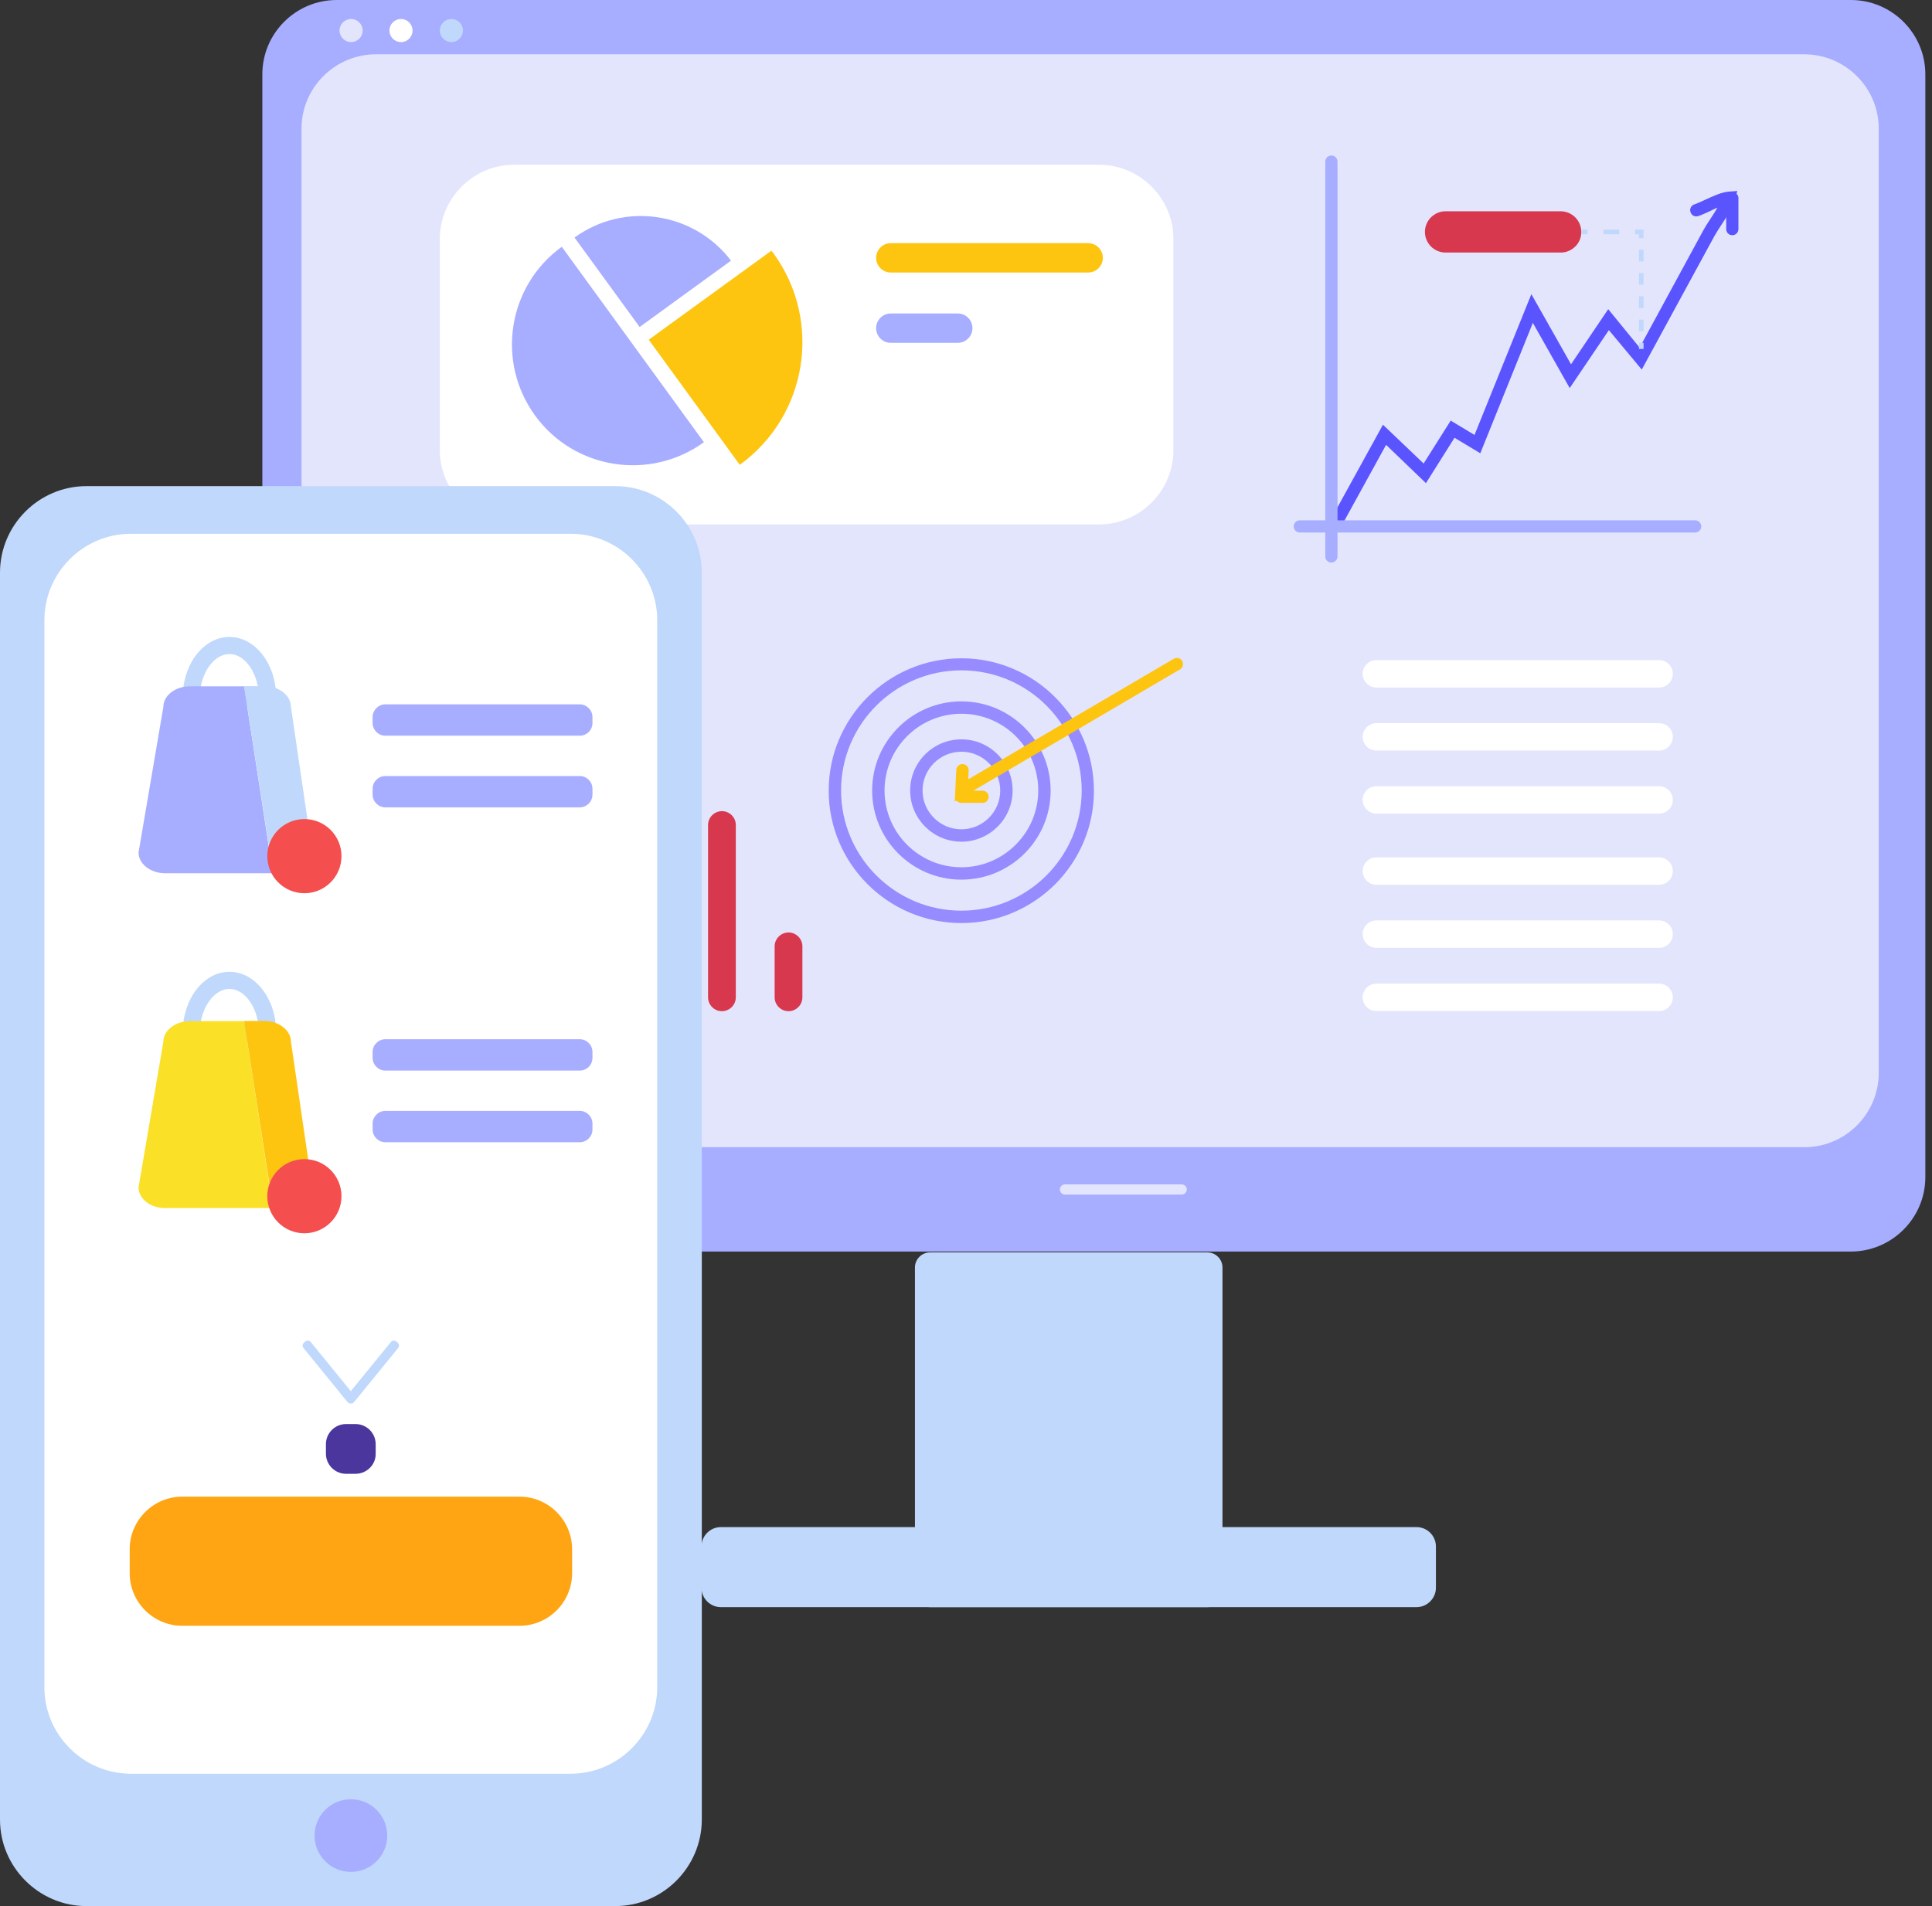 <svg width="152" height="150" viewBox="0 0 152 150" fill="none" xmlns="http://www.w3.org/2000/svg">
<rect x="0" y="0" width="152" height="150" fill="#333333" stroke="none"/>
<path d="M111.445 126.475H56.716C55.881 126.475 55.19 125.794 55.19 124.949V121.702C55.19 120.867 55.87 120.176 56.716 120.176H111.445C112.28 120.176 112.971 120.856 112.971 121.702V124.949C112.971 125.784 112.28 126.475 111.445 126.475Z" fill="#C0D8FB"/>
<path d="M94.993 126.475H73.169C72.519 126.475 71.983 125.939 71.983 125.289V99.744C71.983 99.094 72.519 98.558 73.169 98.558H94.993C95.642 98.558 96.178 99.094 96.178 99.744V125.289C96.178 125.939 95.652 126.475 94.993 126.475Z" fill="#C0D8FB"/>
<g clip-path="url(#clip0_1311_3735)">
<path d="M145.612 98.491H26.49C23.279 98.491 20.64 95.867 20.64 92.645V5.846C20.64 2.624 23.266 0 26.49 0H145.625C148.837 0 151.476 2.624 151.476 5.846V92.658C151.463 95.867 148.837 98.491 145.612 98.491Z" fill="#A7ADFF"/>
<path d="M141.959 90.281H29.572C26.36 90.281 23.721 87.657 23.721 84.435V10.119C23.721 6.911 26.347 4.274 29.572 4.274H141.959C145.17 4.274 147.81 6.898 147.81 10.119V84.435C147.81 87.657 145.183 90.281 141.959 90.281Z" fill="#E3E5FC"/>
<path d="M92.968 94.009H83.789C83.568 94.009 83.386 93.827 83.386 93.606C83.386 93.386 83.568 93.204 83.789 93.204H92.968C93.189 93.204 93.371 93.386 93.371 93.606C93.371 93.827 93.189 94.009 92.968 94.009Z" fill="#E3E5FC"/>
<path d="M27.622 3.313C28.124 3.313 28.532 2.905 28.532 2.403C28.532 1.901 28.124 1.494 27.622 1.494C27.119 1.494 26.711 1.901 26.711 2.403C26.711 2.905 27.119 3.313 27.622 3.313Z" fill="#E3E5FC"/>
<path d="M31.548 3.313C32.051 3.313 32.458 2.905 32.458 2.403C32.458 1.901 32.051 1.494 31.548 1.494C31.045 1.494 30.638 1.901 30.638 2.403C30.638 2.905 31.045 3.313 31.548 3.313Z" fill="white"/>
<path d="M35.514 3.313C36.016 3.313 36.424 2.905 36.424 2.403C36.424 1.901 36.016 1.494 35.514 1.494C35.011 1.494 34.603 1.901 34.603 2.403C34.603 2.905 35.011 3.313 35.514 3.313Z" fill="#C0D8FB"/>
<path d="M130.53 54.104H108.284C107.686 54.104 107.205 53.61 107.205 53.025C107.205 52.428 107.699 51.947 108.284 51.947H130.53C131.129 51.947 131.61 52.441 131.61 53.025C131.61 53.61 131.129 54.104 130.53 54.104Z" fill="white"/>
<path d="M130.53 59.066H108.284C107.686 59.066 107.205 58.572 107.205 57.988C107.205 57.39 107.699 56.909 108.284 56.909H130.53C131.129 56.909 131.61 57.403 131.61 57.988C131.61 58.572 131.129 59.066 130.53 59.066Z" fill="white"/>
<path d="M130.53 64.028H108.284C107.686 64.028 107.205 63.534 107.205 62.95C107.205 62.352 107.699 61.872 108.284 61.872H130.53C131.129 61.872 131.61 62.365 131.61 62.95C131.61 63.547 131.129 64.028 130.53 64.028Z" fill="white"/>
<path d="M130.53 69.627H108.284C107.686 69.627 107.205 69.133 107.205 68.549C107.205 67.951 107.699 67.471 108.284 67.471H130.53C131.129 67.471 131.61 67.964 131.61 68.549C131.61 69.146 131.129 69.627 130.53 69.627Z" fill="white"/>
<path d="M130.53 74.589H108.284C107.686 74.589 107.205 74.095 107.205 73.511C107.205 72.913 107.699 72.433 108.284 72.433H130.53C131.129 72.433 131.61 72.926 131.61 73.511C131.61 74.108 131.129 74.589 130.53 74.589Z" fill="white"/>
<path d="M130.53 79.564H108.284C107.686 79.564 107.205 79.071 107.205 78.486C107.205 77.888 107.699 77.408 108.284 77.408H130.53C131.129 77.408 131.61 77.901 131.61 78.486C131.61 79.071 131.129 79.564 130.53 79.564Z" fill="white"/>
<path d="M40.454 41.27H86.468C89.679 41.27 92.318 38.645 92.318 35.424V18.81C92.318 15.601 89.692 12.964 86.468 12.964H40.454C37.243 12.964 34.603 15.588 34.603 18.81V35.424C34.603 38.633 37.23 41.27 40.454 41.27Z" fill="white"/>
<path d="M35.852 79.577C35.254 79.577 34.76 79.084 34.76 78.486V53.363C34.76 52.766 35.254 52.272 35.852 52.272C36.45 52.272 36.944 52.766 36.944 53.363V78.486C36.957 79.084 36.463 79.577 35.852 79.577Z" fill="#D7384E"/>
<path d="M41.091 79.577C40.493 79.577 39.999 79.084 39.999 78.486V67.276C39.999 66.678 40.493 66.184 41.091 66.184C41.69 66.184 42.184 66.678 42.184 67.276V78.486C42.184 79.084 41.69 79.577 41.091 79.577Z" fill="#D7384E"/>
<path d="M46.331 79.577C45.733 79.577 45.239 79.084 45.239 78.486V56.585C45.239 55.987 45.733 55.494 46.331 55.494C46.929 55.494 47.423 55.987 47.423 56.585V78.486C47.423 79.084 46.929 79.577 46.331 79.577Z" fill="#D7384E"/>
<path d="M51.558 79.577C50.96 79.577 50.466 79.084 50.466 78.486V70.432C50.466 69.835 50.96 69.341 51.558 69.341C52.156 69.341 52.65 69.835 52.65 70.432V78.486C52.663 79.084 52.169 79.577 51.558 79.577Z" fill="#D7384E"/>
<path d="M56.797 79.577C56.199 79.577 55.705 79.084 55.705 78.486V64.924C55.705 64.327 56.199 63.833 56.797 63.833C57.396 63.833 57.89 64.327 57.89 64.924V78.486C57.89 79.084 57.396 79.577 56.797 79.577Z" fill="#D7384E"/>
<path d="M62.037 79.577C61.439 79.577 60.945 79.084 60.945 78.486V74.472C60.945 73.875 61.439 73.381 62.037 73.381C62.635 73.381 63.129 73.875 63.129 74.472V78.486C63.129 79.084 62.635 79.577 62.037 79.577Z" fill="#D7384E"/>
<path d="M42.093 32.696C45.174 36.944 51.129 37.879 55.38 34.8L44.199 19.42C39.947 22.499 39.011 28.448 42.093 32.696Z" fill="#A7ADFF"/>
<path d="M45.2 18.693L50.323 25.733L57.513 20.511C54.587 16.679 49.127 15.848 45.2 18.693Z" fill="#A7ADFF"/>
<path d="M60.841 19.914C60.789 19.849 60.737 19.797 60.685 19.732L51.038 26.734L58.202 36.58C63.545 32.709 64.729 25.253 60.841 19.914Z" fill="#FDC510"/>
<path d="M68.928 20.291C68.928 19.654 69.448 19.134 70.085 19.134H85.609C86.247 19.134 86.767 19.654 86.767 20.291C86.767 20.927 86.247 21.447 85.609 21.447H70.085C69.448 21.447 68.928 20.927 68.928 20.291Z" fill="#FDC510"/>
<path d="M68.928 25.824C68.928 25.188 69.448 24.668 70.085 24.668H75.351C75.988 24.668 76.508 25.188 76.508 25.824C76.508 26.461 75.988 26.98 75.351 26.98H70.085C69.448 26.98 68.928 26.461 68.928 25.824Z" fill="#A7ADFF"/>
<path d="M75.637 72.641C69.877 72.641 65.197 67.964 65.197 62.222C65.197 56.481 69.877 51.804 75.637 51.804C81.384 51.804 86.064 56.481 86.064 62.222C86.077 67.964 81.397 72.641 75.637 72.641ZM75.637 52.753C70.423 52.753 66.172 56.987 66.172 62.209C66.172 67.418 70.41 71.666 75.637 71.666C80.851 71.666 85.102 67.431 85.102 62.209C85.102 57.001 80.864 52.753 75.637 52.753Z" fill="#978CFF"/>
<path d="M75.637 69.224C71.762 69.224 68.616 66.081 68.616 62.209C68.616 58.338 71.762 55.195 75.637 55.195C79.511 55.195 82.658 58.338 82.658 62.209C82.671 66.081 79.511 69.224 75.637 69.224ZM75.637 56.169C72.296 56.169 69.591 58.884 69.591 62.209C69.591 65.548 72.308 68.25 75.637 68.25C78.965 68.25 81.683 65.535 81.683 62.209C81.696 58.871 78.978 56.169 75.637 56.169Z" fill="#978CFF"/>
<path d="M75.637 66.237C73.414 66.237 71.606 64.431 71.606 62.209C71.606 59.988 73.414 58.183 75.637 58.183C77.86 58.183 79.668 59.988 79.668 62.209C79.668 64.431 77.86 66.237 75.637 66.237ZM75.637 59.157C73.96 59.157 72.582 60.521 72.582 62.209C72.582 63.885 73.947 65.262 75.637 65.262C77.314 65.262 78.692 63.898 78.692 62.209C78.692 60.534 77.327 59.157 75.637 59.157Z" fill="#978CFF"/>
<path d="M75.117 63.08L75.234 60.599C75.247 60.326 75.468 60.118 75.741 60.131C76.014 60.144 76.222 60.365 76.209 60.638L76.183 61.326L92.344 51.843C92.578 51.714 92.877 51.779 93.007 52.012C93.137 52.246 93.072 52.545 92.838 52.675L75.117 63.08Z" fill="#FDC510"/>
<path d="M77.301 63.184H75.637C75.364 63.184 75.156 62.963 75.156 62.703C75.156 62.443 75.377 62.222 75.637 62.222H77.301C77.574 62.222 77.782 62.443 77.782 62.703C77.782 62.963 77.574 63.184 77.301 63.184Z" fill="#FDC510"/>
<path d="M105.229 41.425C105.151 41.425 105.073 41.412 104.995 41.36C104.761 41.23 104.67 40.932 104.8 40.698L108.804 33.423L112.003 36.476L114.135 33.099L116.007 34.229L120.48 23.148L123.6 28.669L126.526 24.33L128.996 27.357L133.989 18.16C134.145 17.874 134.353 17.55 134.574 17.212C134.756 16.939 134.951 16.64 135.12 16.341C134.925 16.419 134.743 16.51 134.561 16.601C134.223 16.757 133.898 16.913 133.612 17.004C133.352 17.095 133.079 16.952 133.001 16.692C132.91 16.433 133.053 16.16 133.313 16.082C133.547 16.004 133.846 15.861 134.158 15.718C134.782 15.432 135.419 15.133 135.991 15.082L136.68 15.03L136.498 15.692C136.316 16.341 135.861 17.043 135.406 17.732C135.198 18.056 135.003 18.355 134.86 18.615L129.165 29.085L126.578 25.98L123.496 30.54L120.597 25.409L116.462 35.671L114.434 34.45L112.185 38.022L109.051 35.008L105.658 41.178C105.567 41.334 105.398 41.425 105.229 41.425Z" fill="#5A54FF"/>
<path d="M136.29 18.511C136.017 18.511 135.809 18.29 135.809 18.03V15.588C135.809 15.315 136.03 15.107 136.29 15.107C136.55 15.107 136.771 15.328 136.771 15.588V18.017C136.771 18.29 136.563 18.511 136.29 18.511Z" fill="#5A54FF"/>
<path d="M104.748 44.27C104.475 44.27 104.267 44.049 104.267 43.79V12.717C104.267 12.444 104.488 12.237 104.748 12.237C105.021 12.237 105.229 12.457 105.229 12.717V43.79C105.229 44.049 105.008 44.27 104.748 44.27Z" fill="#A7ADFF"/>
<path d="M101.783 41.425C101.783 41.153 102.004 40.945 102.265 40.945H133.365C133.638 40.945 133.846 41.166 133.846 41.425C133.846 41.698 133.625 41.906 133.365 41.906H102.265C102.004 41.919 101.783 41.698 101.783 41.425Z" fill="#A7ADFF"/>
<path d="M122.794 19.875H113.732C112.835 19.875 112.107 19.147 112.107 18.251C112.107 17.355 112.835 16.627 113.732 16.627H122.781C123.678 16.627 124.407 17.355 124.407 18.251C124.42 19.147 123.678 19.875 122.794 19.875Z" fill="#D7384E"/>
<path d="M129.308 26.98H128.944V27.461H129.308V26.98Z" fill="#C0D8FB"/>
<path d="M129.308 26.071H128.944V25.149H129.308V26.071ZM129.308 24.239H128.944V23.317H129.308V24.239ZM129.308 22.408H128.944V21.486H129.308V22.408ZM129.308 20.576H128.944V19.654H129.308V20.576Z" fill="#C0D8FB"/>
<path d="M129.308 18.745H128.944V18.433H128.632V18.069H129.308V18.745Z" fill="#C0D8FB"/>
<path d="M127.397 18.069H126.149V18.433H127.397V18.069Z" fill="#C0D8FB"/>
<path d="M124.9 18.069H124.419V18.433H124.9V18.069Z" fill="#C0D8FB"/>
</g>
<path d="M48.411 150H6.804C3.069 150 0 146.946 0 143.196V45.059C0 41.325 3.054 38.256 6.804 38.256H48.411C52.145 38.256 55.215 41.31 55.215 45.059V143.212C55.199 146.946 52.145 150 48.411 150Z" fill="#C0D8FB"/>
<path d="M44.903 139.583H10.296C6.562 139.583 3.492 136.529 3.492 132.779V48.809C3.492 45.074 6.546 42.005 10.296 42.005H44.903C48.638 42.005 51.707 45.059 51.707 48.809V132.779C51.707 136.514 48.638 139.583 44.903 139.583Z" fill="white"/>
<path d="M32.884 40.811H22.316C22.104 40.811 21.938 40.645 21.938 40.433V40.267C21.938 40.055 22.104 39.889 22.316 39.889H32.884C33.096 39.889 33.262 40.055 33.262 40.267V40.433C33.262 40.645 33.096 40.811 32.884 40.811Z" fill="#C0D8FB"/>
<path d="M27.607 147.309C29.185 147.309 30.465 146.03 30.465 144.451C30.465 142.873 29.185 141.594 27.607 141.594C26.029 141.594 24.75 142.873 24.75 144.451C24.75 146.03 26.029 147.309 27.607 147.309Z" fill="#A7ADFF"/>
<path d="M40.882 127.941H14.333C12.065 127.941 10.205 126.082 10.205 123.814V121.909C10.205 119.641 12.065 117.781 14.333 117.781H40.882C43.15 117.781 45.009 119.641 45.009 121.909V123.814C45.009 126.082 43.15 127.941 40.882 127.941Z" fill="#FFA412"/>
<path d="M45.614 57.895H30.314C29.77 57.895 29.316 57.442 29.316 56.898V56.429C29.316 55.885 29.77 55.431 30.314 55.431H45.614C46.158 55.431 46.612 55.885 46.612 56.429V56.898C46.612 57.457 46.158 57.895 45.614 57.895Z" fill="#A7ADFF"/>
<path d="M45.614 63.535H30.314C29.77 63.535 29.316 63.081 29.316 62.537V62.068C29.316 61.524 29.77 61.07 30.314 61.07H45.614C46.158 61.07 46.612 61.524 46.612 62.068V62.537C46.612 63.081 46.158 63.535 45.614 63.535Z" fill="#A7ADFF"/>
<path d="M27.441 110.373L27.335 110.282C27.214 110.177 27.184 109.995 27.29 109.859L30.752 105.611C30.858 105.49 31.039 105.459 31.175 105.565L31.281 105.656C31.402 105.762 31.432 105.943 31.326 106.079L27.864 110.328C27.758 110.464 27.577 110.479 27.441 110.373Z" fill="#C0D8FB"/>
<path d="M27.758 110.373L27.864 110.282C27.985 110.177 28.015 109.995 27.91 109.859L24.447 105.611C24.341 105.49 24.16 105.459 24.024 105.565L23.918 105.656C23.797 105.762 23.767 105.943 23.873 106.079L27.335 110.328C27.441 110.464 27.637 110.479 27.758 110.373Z" fill="#C0D8FB"/>
<path d="M21.711 55.552H14.378V54.871C14.378 52.256 16.026 50.124 18.052 50.124C20.078 50.124 21.726 52.256 21.726 54.871V55.552H21.711ZM15.769 54.206H20.32C20.093 52.664 19.14 51.469 18.052 51.469C16.963 51.469 15.996 52.664 15.769 54.206Z" fill="#C0D8FB"/>
<path d="M14.937 54.01C13.788 54.01 12.851 54.735 12.851 55.642L10.9 67.087C10.9 67.98 11.838 68.72 12.987 68.72H21.469L19.201 54.01H14.937Z" fill="#A7ADFF"/>
<path d="M24.568 67.072L22.89 55.627C22.89 54.735 21.953 53.994 20.803 53.994H19.201L21.484 68.69H22.497C23.631 68.705 24.568 67.964 24.568 67.072Z" fill="#C0D8FB"/>
<path d="M45.614 84.248H30.314C29.77 84.248 29.316 83.794 29.316 83.25V82.781C29.316 82.237 29.77 81.783 30.314 81.783H45.614C46.158 81.783 46.612 82.237 46.612 82.781V83.25C46.612 83.809 46.158 84.248 45.614 84.248Z" fill="#A7ADFF"/>
<path d="M45.614 89.887H30.314C29.77 89.887 29.316 89.433 29.316 88.889V88.42C29.316 87.876 29.77 87.422 30.314 87.422H45.614C46.158 87.422 46.612 87.876 46.612 88.42V88.889C46.612 89.433 46.158 89.887 45.614 89.887Z" fill="#A7ADFF"/>
<path d="M21.711 81.904H14.378V81.224C14.378 78.608 16.026 76.476 18.052 76.476C20.078 76.476 21.726 78.608 21.726 81.224V81.904H21.711ZM15.769 80.559H20.32C20.093 79.016 19.14 77.822 18.052 77.822C16.963 77.822 15.996 79.031 15.769 80.559Z" fill="#C0D8FB"/>
<path d="M14.937 80.362C13.788 80.362 12.851 81.088 12.851 81.995L10.9 93.44C10.9 94.332 11.838 95.073 12.987 95.073H21.469L19.201 80.362H14.937Z" fill="#FAE026"/>
<path d="M24.568 93.425L22.89 81.98C22.89 81.088 21.953 80.347 20.803 80.347H19.201L21.484 95.042H22.497C23.631 95.058 24.568 94.317 24.568 93.425Z" fill="#FDC510"/>
<path d="M23.948 70.293C25.56 70.293 26.866 68.986 26.866 67.375C26.866 65.763 25.56 64.457 23.948 64.457C22.337 64.457 21.03 65.763 21.03 67.375C21.03 68.986 22.337 70.293 23.948 70.293Z" fill="#F44E4E"/>
<path d="M23.948 97.053C25.56 97.053 26.866 95.747 26.866 94.135C26.866 92.524 25.56 91.217 23.948 91.217C22.337 91.217 21.03 92.524 21.03 94.135C21.03 95.747 22.337 97.053 23.948 97.053Z" fill="#F44E4E"/>
<path d="M27.97 115.982H27.229C26.352 115.982 25.642 115.272 25.642 114.395V113.654C25.642 112.777 26.352 112.066 27.229 112.066H27.97C28.847 112.066 29.557 112.777 29.557 113.654V114.395C29.573 115.272 28.847 115.982 27.97 115.982Z" fill="#4B369D"/>
<defs>
<clipPath id="clip0_1311_3735">
<rect width="130.824" height="98.491" fill="white" transform="translate(20.64)"/>
</clipPath>
</defs>
</svg>
